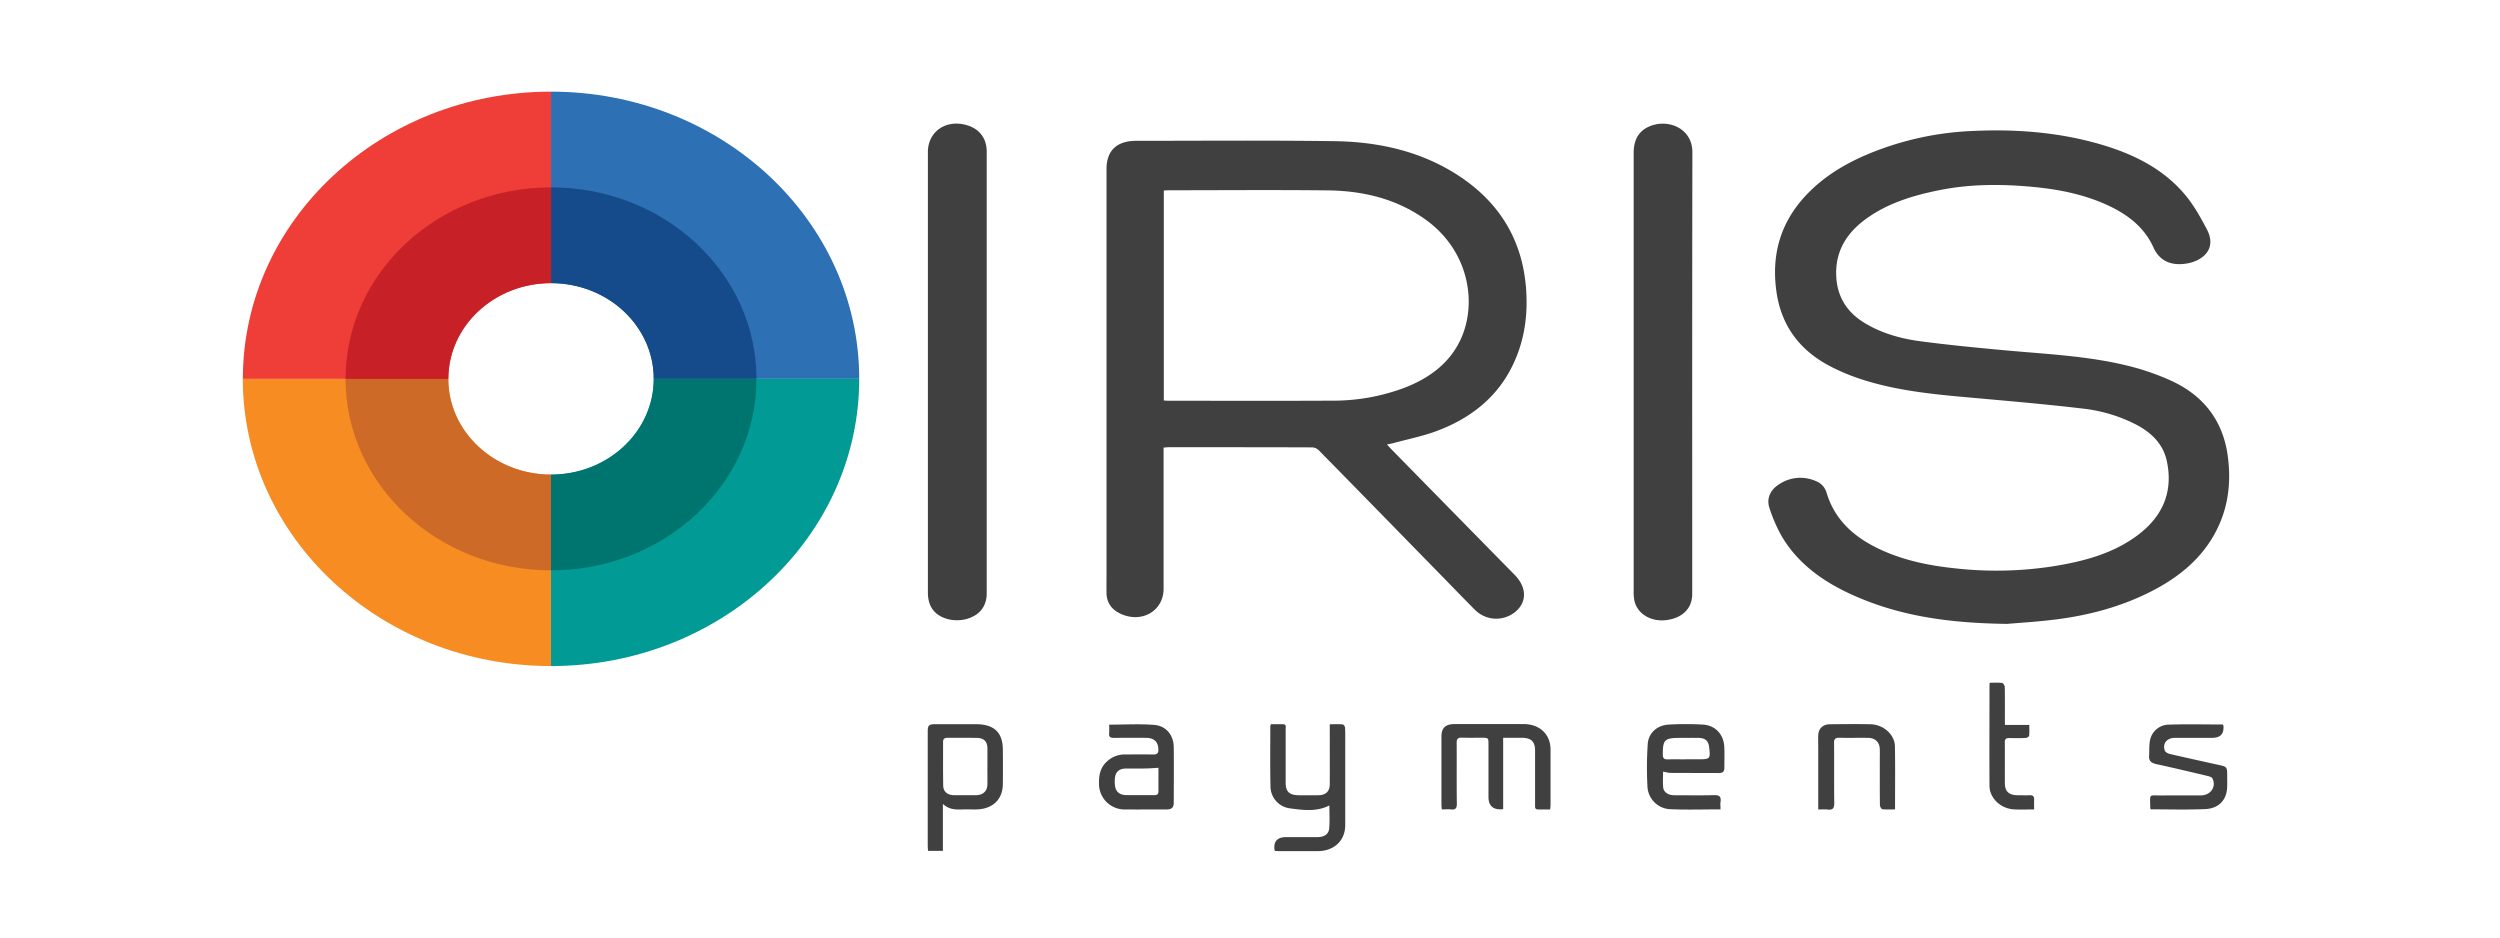 <svg width="64" height="24" fill="none" xmlns="http://www.w3.org/2000/svg"><g clip-path="url(#a)"><path d="M11.476 9.699h-5.26c0 4.06 3.533 7.352 7.89 7.352V12.15c-1.452 0-2.63-1.097-2.63-2.451z" fill="#F68C22"/><path d="M11.476 9.699h-2.63c0 2.707 2.355 4.902 5.26 4.902V12.15c-1.452 0-2.63-1.097-2.63-2.451z" fill="#CE6A28"/><path d="M14.106 2.346c4.358 0 7.89 3.292 7.89 7.353h-5.26c0-1.354-1.177-2.451-2.63-2.451V2.346z" fill="#2D70B3"/><path d="M14.106 4.797c2.906 0 5.26 2.195 5.26 4.902h-2.63c0-1.354-1.177-2.451-2.63-2.451V4.797z" fill="#154A8B"/><path d="M14.107 7.248V2.346c-4.358 0-7.89 3.292-7.89 7.353h5.26c0-1.354 1.177-2.451 2.63-2.451z" fill="#EE3E37"/><path d="M14.107 7.248V4.797c-2.906 0-5.26 2.195-5.26 4.902h2.63c0-1.354 1.177-2.451 2.63-2.451z" fill="#C72127"/><path d="M14.106 12.15c1.453 0 2.63-1.097 2.63-2.451h5.26c0 4.06-3.532 7.352-7.89 7.352V12.15z" fill="#019A94"/><path d="M14.106 12.15c1.453 0 2.63-1.097 2.63-2.451h2.63c0 2.707-2.354 4.902-5.26 4.902V12.15z" fill="#00756F"/><path d="M51.401 15.972c-1.508-.018-2.743-.201-3.905-.71-.779-.34-1.452-.806-1.88-1.527a3.926 3.926 0 0 1-.318-.73c-.08-.234.017-.458.233-.598a.978.978 0 0 1 .958-.09.452.452 0 0 1 .27.291c.215.73.751 1.184 1.451 1.493.574.254 1.184.378 1.81.445a9.502 9.502 0 0 0 2.528-.047c.785-.125 1.545-.324 2.18-.801.654-.492.913-1.136.738-1.914-.096-.42-.386-.705-.772-.91a3.948 3.948 0 0 0-1.409-.418c-.86-.102-1.723-.177-2.587-.255-1.008-.09-2.017-.167-2.986-.472a5.284 5.284 0 0 1-.853-.349c-.802-.416-1.264-1.061-1.383-1.92-.134-.956.11-1.803.813-2.518.41-.419.908-.726 1.453-.963a7.765 7.765 0 0 1 2.78-.627c1.147-.052 2.277.042 3.373.38.815.252 1.545.64 2.074 1.292.21.26.375.557.529.852.268.514-.132.806-.516.87-.36.058-.682-.032-.853-.41-.263-.587-.78-.93-1.382-1.172-.587-.234-1.207-.34-1.838-.391-.753-.063-1.506-.056-2.25.093-.67.133-1.314.327-1.868.722-.5.356-.795.816-.785 1.426.009.547.251.97.742 1.263.435.26.92.394 1.42.46.71.094 1.425.163 2.14.229 1.067.099 2.144.143 3.187.403a6.3 6.3 0 0 1 1.07.37c.86.388 1.346 1.046 1.466 1.936.085.634.024 1.255-.26 1.844-.359.744-.97 1.253-1.72 1.631-.746.377-1.548.595-2.382.703-.498.065-1.001.093-1.268.117v.002zM35.51 11.382c.037.04.063.071.091.1 1.056 1.078 2.113 2.155 3.17 3.23.307.311.327.68.04.935a.768.768 0 0 1-1.06-.043c-.267-.268-.529-.54-.793-.81-1.066-1.091-2.132-2.183-3.201-3.271a.262.262 0 0 0-.168-.07c-1.224-.005-2.448-.004-3.67-.004-.04 0-.078.005-.131.01v3.613c0 .567-.558.892-1.101.64-.235-.109-.357-.288-.36-.534-.003-.202 0-.405 0-.608V4.325c0-.47.263-.72.76-.72 1.693 0 3.387-.015 5.079.009 1.14.016 2.226.262 3.18.887 1.05.69 1.618 1.647 1.718 2.848.058.694-.031 1.369-.342 2.008-.397.818-1.077 1.355-1.948 1.679-.357.132-.736.207-1.106.308-.045.012-.092.02-.157.034v.004zm-5.715-1.129c.045.002.084.006.122.006 1.39 0 2.78.005 4.17-.002a5.208 5.208 0 0 0 1.849-.323c.634-.242 1.152-.615 1.443-1.216.45-.935.237-2.3-.896-3.105-.74-.526-1.594-.73-2.502-.739-1.35-.015-2.7-.004-4.05-.003-.044 0-.086.004-.137.006v5.377l.001-.001zM25.26 9.54v5.644c0 .318-.16.54-.456.643-.31.11-.682.038-.877-.165-.138-.145-.173-.319-.173-.506V3.893c.001-.534.478-.853 1.016-.683.314.1.49.338.49.675v5.656zM41.822 9.529v-5.62c0-.371.167-.607.493-.706.458-.139 1.01.117 1.01.69-.007 3.77-.004 7.541-.004 11.312 0 .37-.249.618-.667.67-.378.047-.72-.149-.807-.47a1.056 1.056 0 0 1-.025-.27V9.53zM39.685 20.722h-.307c-.09 0-.08-.059-.08-.112V19.22c0-.238-.098-.332-.347-.333h-.47v1.825s0 .003-.004.003c-.248.026-.372-.08-.372-.314V19.05c0-.159-.005-.163-.166-.164-.171 0-.342.004-.514-.002-.105-.004-.136.036-.134.131.003.522-.003 1.042.004 1.563.001.114-.034.157-.155.143-.072-.008-.147 0-.231 0-.003-.05-.008-.089-.008-.129v-1.736c0-.221.101-.318.334-.32h1.775c.408.003.681.263.684.649v1.4c0 .041-.005.082-.008.133l-.001.003zM32.537 18.54h.308c.092.003.067.073.068.12v1.378c0 .231.096.32.342.32h.487c.196 0 .299-.095.3-.284.002-.455 0-.91 0-1.365v-.168c.117 0 .224-.006.332.004.023.002.058.054.06.084.007.148.004.297.004.446v2.047c0 .4-.286.667-.711.667h-.96c-.044 0-.086-.003-.125-.005-.007-.015-.014-.022-.015-.03-.027-.216.073-.324.3-.324.271 0 .543.002.815 0 .16-.003.273-.078.285-.221.017-.194.005-.392.005-.59-.331.17-.679.119-1.016.074a.57.57 0 0 1-.491-.53c-.012-.525-.005-1.05-.005-1.576 0-.011.007-.023.017-.047zM24.138 20.582v1.2h-.38c-.003-.044-.008-.084-.008-.125v-2.913c0-.183.023-.205.222-.205h1.012c.462.001.685.21.689.645.003.298.003.596 0 .893-.005.398-.273.643-.697.645-.119 0-.237-.002-.356 0-.163.004-.325.004-.483-.142v.002zm1.14-.956v-.47c-.003-.176-.09-.263-.272-.266-.249-.004-.499 0-.748-.002-.075 0-.115.024-.115.099 0 .375-.003.75.003 1.126.004.157.112.243.282.244h.552c.184-.001.294-.102.297-.275.003-.153 0-.305 0-.458v.002zM44.045 20.72c-.435 0-.856.014-1.275-.004a.609.609 0 0 1-.595-.578 9.007 9.007 0 0 1 .007-1.089c.018-.285.24-.484.54-.5a7.82 7.82 0 0 1 .867 0c.324.018.537.249.553.575.009.177.001.355.002.533 0 .091-.04.134-.142.133-.413-.004-.824 0-1.236-.004-.06 0-.119-.02-.191-.032 0 .133-.011.271.003.407.012.12.132.197.278.197.342.001.684.006 1.025-.002.137-.004.182.04.166.162-.01.061-.002.123-.002.202zm-.889-1.282h.303c.324 0 .33-.007.295-.311-.019-.164-.099-.234-.276-.237-.153-.003-.306 0-.46 0-.407 0-.45.044-.45.427 0 .104.042.127.14.123.15-.005.299-.001.448-.001v-.001zM28.397 18.551c.396 0 .778-.024 1.155.007.305.025.492.267.496.568.005.474.002.95 0 1.426 0 .122-.055.17-.187.17-.355 0-.71.003-1.064 0a.654.654 0 0 1-.662-.628c-.008-.226.021-.438.206-.603a.66.66 0 0 1 .449-.177c.246 0 .491-.003.736.001.1.002.13-.038.128-.126-.002-.195-.105-.299-.315-.3a35.129 35.129 0 0 0-.814.001c-.095.002-.14-.021-.131-.118.007-.069.001-.14.001-.22h.002zm1.257 1.104c-.12.008-.218.016-.317.018-.175.003-.35-.001-.525.002-.146.002-.241.074-.265.21a.77.77 0 0 0 0 .246c.02.137.121.22.27.223.245.004.49 0 .735.002.073 0 .104-.028.104-.096v-.604h-.002zM56.906 18.547c.008.02.014.028.014.036.018.204-.079.306-.292.306h-.946c-.21 0-.328.142-.262.328.014.04.086.076.138.087.42.097.842.19 1.264.283.176.038.193.057.194.224 0 .107.003.215 0 .322-.006.338-.207.565-.565.58-.463.02-.927.006-1.388.006-.009-.014-.016-.02-.016-.027-.005-.401-.055-.322.323-.328.325-.005.65 0 .973-.002.25-.002.4-.22.297-.433-.015-.031-.074-.052-.117-.062-.44-.105-.883-.21-1.326-.307-.128-.028-.19-.087-.18-.213.009-.128-.003-.258.021-.382a.495.495 0 0 1 .474-.414c.463-.016.928-.004 1.394-.004zM46.547 20.723v-1.541c0-.12-.004-.24 0-.36.006-.17.12-.28.299-.281.347-.003.693-.008 1.039 0 .33.008.618.261.625.562.01.532.003 1.066.003 1.618-.112 0-.22.007-.326-.005-.026-.003-.061-.07-.061-.108-.005-.4-.003-.8-.003-1.202 0-.083.003-.165-.002-.248-.01-.164-.123-.267-.297-.269-.245-.003-.491.003-.736-.002-.103-.002-.137.031-.136.128.005.517-.002 1.033.005 1.55 0 .125-.038.175-.171.16-.073-.01-.147-.002-.238-.002h-.001zM52.073 20.722c-.185 0-.348.006-.51-.001-.342-.017-.63-.286-.632-.603-.005-.86 0-1.72 0-2.58 0-.015.004-.03.008-.06.108 0 .212-.007.315.006.027.003.067.066.068.102.005.281.003.563.003.844v.129h.625c0 .089.006.183-.004.275-.002.023-.057.057-.089.058a5.386 5.386 0 0 1-.408.002c-.087-.003-.127.019-.126.11.004.351 0 .703.002 1.054.002.206.109.3.326.3.1 0 .202.005.303 0 .094-.005.125.034.12.118-.004.077 0 .155 0 .247v-.001z" fill="#404041"/></g><defs><clipPath id="a"><path fill="#fff" d="M0 0h64v24H0z"/></clipPath></defs></svg>